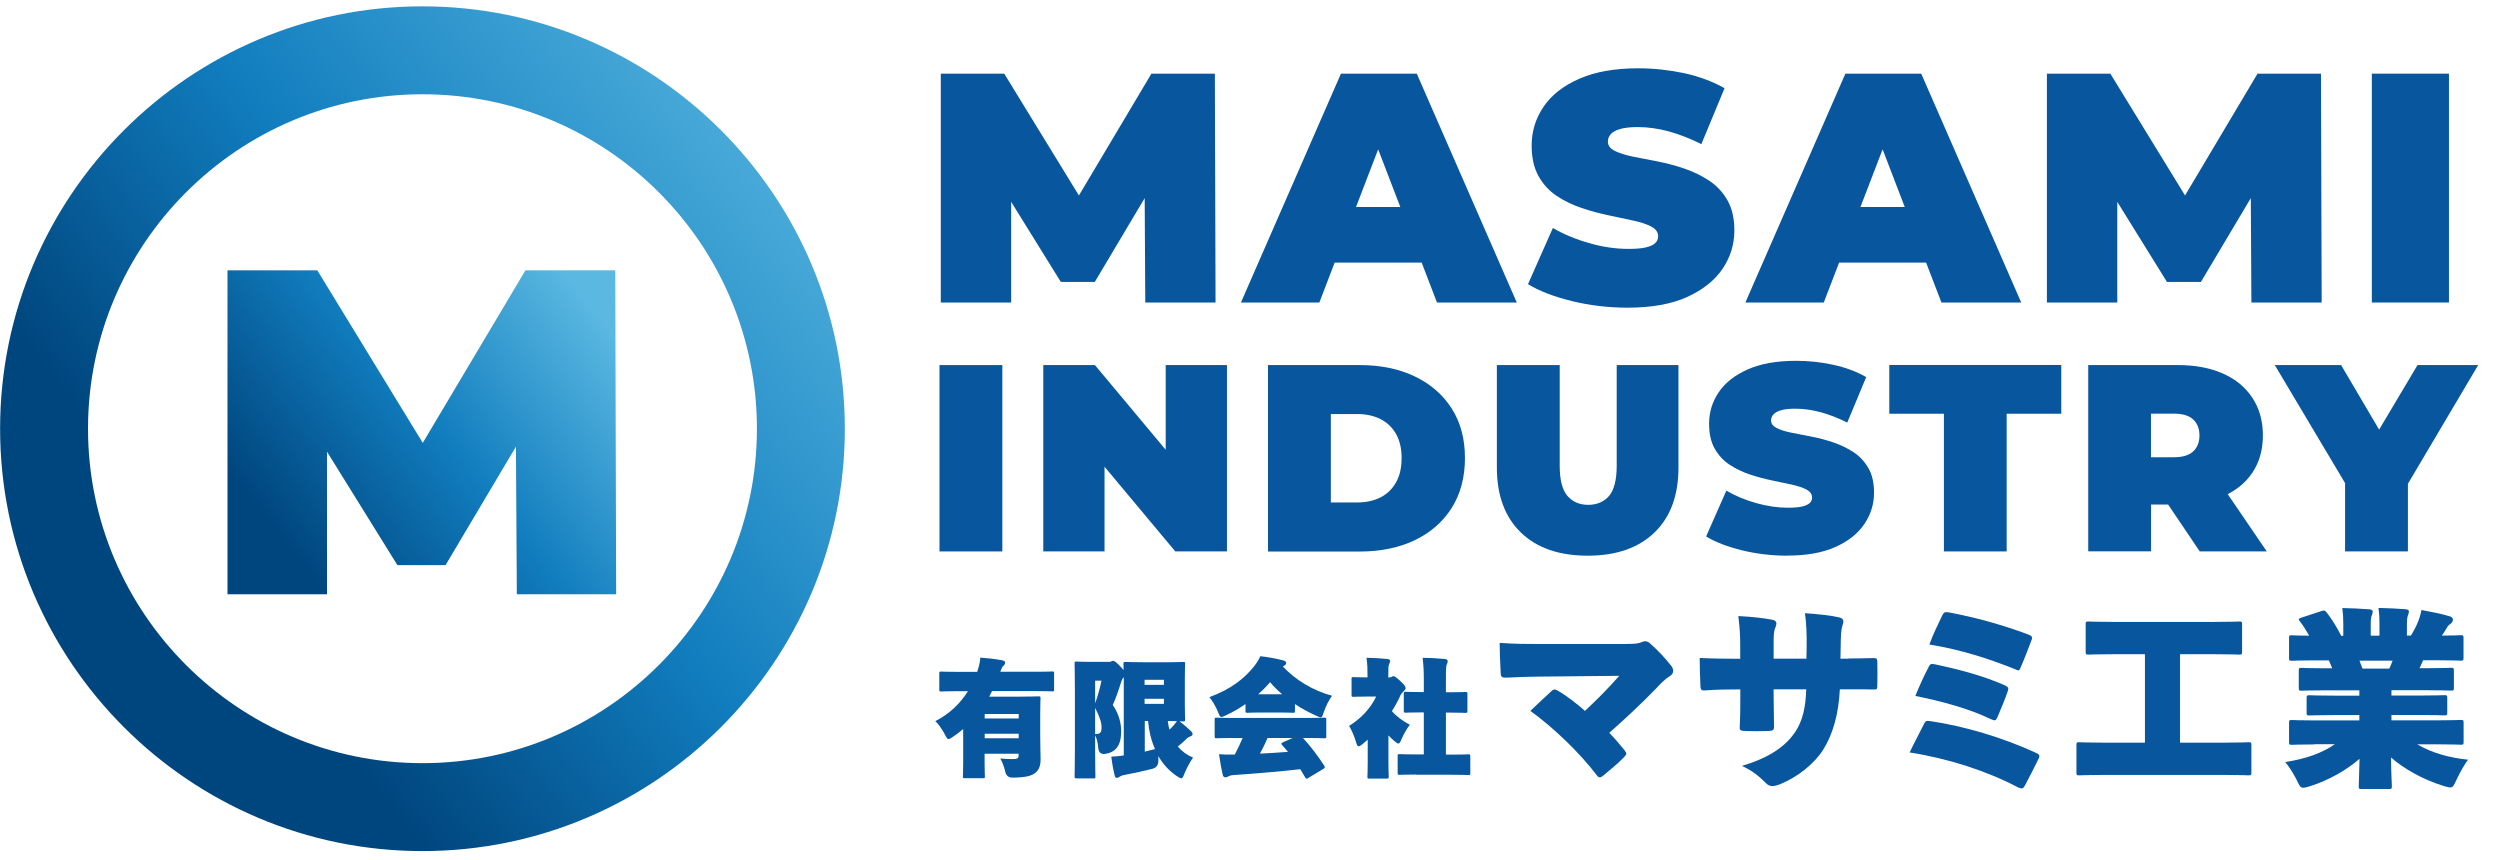 <?xml version="1.0" encoding="UTF-8"?>
<svg xmlns="http://www.w3.org/2000/svg" xmlns:xlink="http://www.w3.org/1999/xlink" version="1.1" viewBox="0 0 252.21 86.72">
  <defs>
    <style>
      .cls-1 {
        fill: #07569e;
      }

      .cls-2 {
        fill: url(#_名称未設定グラデーション_105);
      }

      .cls-3 {
        fill: url(#_名称未設定グラデーション_99);
      }
    </style>
    <linearGradient id="_名称未設定グラデーション_105" data-name="名称未設定グラデーション 105" x1="103.59" y1="-4.55" x2="22.04" y2="59.39" gradientUnits="userSpaceOnUse">
      <stop offset=".22" stop-color="#5ab8e1"/>
      <stop offset=".68" stop-color="#117dbe"/>
      <stop offset="1" stop-color="#00467e"/>
    </linearGradient>
    <linearGradient id="_名称未設定グラデーション_99" data-name="名称未設定グラデーション 99" x1="59.26" y1="30.52" x2="28.62" y2="54.55" gradientUnits="userSpaceOnUse">
      <stop offset="0" stop-color="#5ab8e1"/>
      <stop offset=".51" stop-color="#117dbe"/>
      <stop offset="1" stop-color="#00467e"/>
    </linearGradient>
  </defs>
  <!-- Generator: Adobe Illustrator 28.7.5, SVG Export Plug-In . SVG Version: 1.2.0 Build 176)  -->
  <g>
    <g id="_レイヤー_1" data-name="レイヤー_1">
      <g>
        <g>
          <path class="cls-2" d="M42.62,85.86C19.13,85.86.01,66.75.01,43.25S19.13.64,42.62.64s42.61,19.12,42.61,42.61-19.12,42.61-42.61,42.61ZM42.62,9.51c-18.61,0-33.74,15.14-33.74,33.74s15.14,33.74,33.74,33.74,33.74-15.14,33.74-33.74S61.23,9.51,42.62,9.51Z"/>
          <path class="cls-3" d="M52.14,59.95l-.09-14.89-7.1,11.95h-4.86l-7.1-11.44v14.38h-10.04V27.27h9.06l10.64,17.41,10.36-17.41h9.06l.09,32.68h-10.04Z"/>
        </g>
        <g>
          <g>
            <path class="cls-1" d="M94.91,30.52V7.43h6.4l9.24,15.07h-3.36l8.97-15.07h6.4l.07,23.09h-7.09l-.07-12.4h1.12l-6.14,10.32h-3.43l-6.4-10.32h1.39v12.4h-7.09Z"/>
            <path class="cls-1" d="M125.19,30.52l10.09-23.09h7.65l10.09,23.09h-8.05l-7.45-19.4h3.03l-7.45,19.4h-7.92ZM131.19,26.49l1.98-5.61h10.62l1.98,5.61h-14.58Z"/>
            <path class="cls-1" d="M164.21,31.04c-1.94,0-3.8-.22-5.61-.66-1.8-.44-3.29-1.01-4.45-1.71l2.51-5.67c1.1.64,2.33,1.15,3.68,1.53,1.35.39,2.67.58,3.94.58.75,0,1.34-.05,1.76-.15.43-.1.74-.24.94-.43.2-.19.3-.41.3-.68,0-.42-.23-.75-.69-.99-.46-.24-1.07-.45-1.83-.61s-1.59-.34-2.49-.53c-.9-.19-1.81-.43-2.72-.74-.91-.31-1.75-.71-2.51-1.22-.76-.51-1.37-1.17-1.83-2-.46-.82-.69-1.85-.69-3.08,0-1.43.4-2.73,1.2-3.91.8-1.18,2-2.12,3.6-2.82,1.59-.7,3.58-1.06,5.95-1.06,1.56,0,3.1.17,4.62.49,1.52.33,2.88.84,4.09,1.52l-2.34,5.64c-1.14-.57-2.25-1-3.31-1.29-1.07-.29-2.11-.43-3.12-.43-.75,0-1.34.07-1.78.2-.44.13-.75.31-.94.53-.19.22-.28.46-.28.73,0,.4.23.71.69.94s1.07.42,1.83.58c.76.15,1.59.32,2.51.49.91.18,1.82.42,2.72.73.9.31,1.73.72,2.49,1.22.76.51,1.37,1.17,1.83,1.98.46.81.69,1.83.69,3.03,0,1.41-.4,2.7-1.2,3.88-.8,1.18-2,2.12-3.58,2.84-1.58.71-3.57,1.07-5.97,1.07Z"/>
            <path class="cls-1" d="M176.08,30.52l10.09-23.09h7.65l10.09,23.09h-8.05l-7.45-19.4h3.03l-7.45,19.4h-7.92ZM182.09,26.49l1.98-5.61h10.62l1.98,5.61h-14.58Z"/>
            <path class="cls-1" d="M206.5,30.52V7.43h6.4l9.24,15.07h-3.36l8.97-15.07h6.4l.07,23.09h-7.09l-.07-12.4h1.12l-6.14,10.32h-3.43l-6.4-10.32h1.39v12.4h-7.09Z"/>
            <path class="cls-1" d="M239.28,30.52V7.43h7.78v23.09h-7.78Z"/>
          </g>
          <g>
            <path class="cls-1" d="M94.78,55.63v-18.8h6.34v18.8h-6.34Z"/>
            <path class="cls-1" d="M105.25,55.63v-18.8h5.21l9.56,11.44h-2.42v-11.44h6.18v18.8h-5.21l-9.56-11.44h2.42v11.44h-6.18Z"/>
            <path class="cls-1" d="M127.92,55.63v-18.8h9.27c2.09,0,3.94.38,5.53,1.14,1.59.76,2.84,1.84,3.73,3.24.9,1.4,1.34,3.06,1.34,5s-.45,3.63-1.34,5.04c-.9,1.41-2.14,2.49-3.73,3.25-1.59.76-3.44,1.14-5.53,1.14h-9.27ZM134.26,50.69h2.66c.9,0,1.68-.17,2.35-.51s1.19-.85,1.57-1.52c.38-.67.56-1.49.56-2.46s-.19-1.75-.56-2.42c-.38-.66-.9-1.16-1.57-1.5s-1.46-.51-2.35-.51h-2.66v8.92Z"/>
            <path class="cls-1" d="M160.17,56.06c-2.88,0-5.13-.78-6.74-2.34-1.61-1.56-2.42-3.74-2.42-6.55v-10.34h6.34v10.15c0,1.43.26,2.45.78,3.05.52.6,1.22.9,2.09.9s1.6-.3,2.11-.9c.51-.6.77-1.62.77-3.05v-10.15h6.23v10.34c0,2.81-.81,5-2.42,6.55-1.61,1.56-3.86,2.34-6.74,2.34Z"/>
            <path class="cls-1" d="M180.32,56.06c-1.58,0-3.1-.18-4.57-.54-1.47-.36-2.68-.82-3.63-1.4l2.04-4.62c.9.52,1.89.94,2.99,1.25s2.17.47,3.21.47c.61,0,1.09-.04,1.44-.12.35-.08.6-.2.77-.35s.24-.34.24-.55c0-.34-.19-.61-.56-.81-.38-.2-.87-.36-1.49-.5-.62-.13-1.29-.28-2.03-.43-.73-.15-1.47-.35-2.22-.6-.74-.25-1.42-.58-2.04-.99-.62-.41-1.11-.95-1.49-1.62-.38-.67-.56-1.51-.56-2.51,0-1.16.33-2.22.98-3.18.65-.96,1.63-1.72,2.93-2.3,1.3-.57,2.91-.86,4.85-.86,1.27,0,2.53.13,3.76.4,1.24.27,2.35.68,3.33,1.24l-1.91,4.59c-.93-.47-1.83-.81-2.7-1.05-.87-.23-1.71-.35-2.54-.35-.61,0-1.09.05-1.45.16s-.61.25-.77.43c-.15.18-.23.38-.23.59,0,.32.19.58.56.77.38.19.87.35,1.49.47.62.13,1.3.26,2.04.4s1.48.34,2.22.59c.73.25,1.41.58,2.03.99.62.41,1.11.95,1.49,1.61.38.66.56,1.49.56,2.47,0,1.15-.33,2.2-.98,3.16-.65.96-1.62,1.73-2.91,2.31s-2.91.87-4.86.87Z"/>
            <path class="cls-1" d="M196.11,55.63v-13.89h-5.51v-4.92h17.35v4.92h-5.51v13.89h-6.34Z"/>
            <path class="cls-1" d="M210.67,55.63v-18.8h9.05c1.75,0,3.27.29,4.55.86,1.28.57,2.27,1.39,2.97,2.46.7,1.07,1.05,2.32,1.05,3.77s-.35,2.7-1.05,3.75c-.7,1.05-1.69,1.85-2.97,2.4-1.28.56-2.8.83-4.55.83h-5.53l2.82-2.61v7.33h-6.34ZM217,49l-2.82-2.87h5.13c.88,0,1.53-.2,1.95-.59.42-.39.63-.93.63-1.61s-.21-1.22-.63-1.61c-.42-.39-1.07-.59-1.95-.59h-5.13l2.82-2.87v10.15ZM221.92,55.63l-4.62-6.85h6.71l4.67,6.85h-6.77Z"/>
            <path class="cls-1" d="M236.58,55.63v-8.25l1.45,3.79-8.54-14.34h6.69l5.77,9.8h-3.89l5.83-9.8h6.12l-8.49,14.34,1.4-3.79v8.25h-6.34Z"/>
          </g>
          <g>
            <path class="cls-1" d="M97.16,73.56c-.32.27-.67.53-1.02.77-.23.15-.36.23-.45.23-.13,0-.2-.14-.37-.47-.29-.54-.68-1.09-.96-1.34,1.45-.74,2.52-1.79,3.29-3.02h-1.14c-1.08,0-1.46.03-1.55.03-.19,0-.2-.01-.2-.2v-1.61c0-.19.01-.2.2-.2.09,0,.47.03,1.55.03h2.07c.03-.05.04-.12.06-.18.17-.53.22-.82.26-1.26.81.06,1.55.15,2.19.27.19.04.31.1.31.23,0,.14-.06.24-.17.33-.12.1-.18.23-.32.6h3.68c1.08,0,1.46-.03,1.55-.03.19,0,.2.01.2.2v1.61c0,.19-.01.2-.2.2-.09,0-.47-.03-1.55-.03h-4.51c-.09.19-.18.38-.28.56h3.05c1.13,0,1.82-.03,1.92-.03.19,0,.2.01.2.21,0,.09-.03.73-.03,1.77v1.91c0,1.27.04,1.97.04,2.46,0,.64-.17,1.06-.5,1.34-.38.32-.91.49-2.31.51q-.63.01-.76-.61c-.12-.51-.29-.96-.5-1.32.5.04.73.06,1.26.06.47,0,.59-.09.59-.36v-.18h-3.43v.85c0,1,.03,1.33.03,1.42,0,.19-.01.2-.2.2h-1.82c-.19,0-.2-.01-.2-.2,0-.09.03-.42.03-1.42v-3.33ZM102.77,72.03h-3.43v.45h3.43v-.45ZM99.34,74.48h3.43v-.46h-3.43v.46Z"/>
            <path class="cls-1" d="M108.61,78.52c-.19,0-.2-.01-.2-.2,0-.1.03-1.14.03-2.87v-5.62c0-1.73-.03-2.79-.03-2.89,0-.19.01-.2.2-.2.1,0,.49.03,1.18.03h2.09c.1,0,.18-.01.24-.05s.09-.05.17-.05c.15,0,.29.1.78.61.12.13.2.24.28.32-.01-.35-.01-.56-.01-.61,0-.19.01-.21.21-.21.1,0,.72.03,1.75.03h2.56c.88,0,1.41-.03,1.5-.03.19,0,.2.01.2.21,0,.09-.03.59-.03,1.47v2.65c0,.88.03,1.38.03,1.47,0,.19-.01.2-.2.2-.04,0-.17,0-.37-.01.49.37.83.68,1.17,1,.1.1.15.17.15.27s-.04.18-.18.23c-.15.05-.28.12-.45.28-.24.24-.53.51-.86.76.4.47.91.86,1.54,1.11-.31.46-.6.99-.86,1.6-.14.35-.2.5-.33.5-.09,0-.22-.08-.44-.22-.79-.53-1.41-1.22-1.87-2.02v.47q0,.65-.6.81c-.95.24-1.92.45-2.97.65-.1.03-.23.08-.33.14-.09.06-.17.12-.27.12s-.18-.03-.22-.18c-.15-.58-.28-1.29-.36-1.96.42-.01.69-.04,1.04-.09.06,0,.14-.01.22-.03v-7.88c-.12.09-.18.23-.26.46-.27.87-.55,1.69-.85,2.33.65.94.85,1.9.85,2.63,0,1.49-.56,2.14-1.63,2.31q-.63.06-.68-.59c-.05-.53-.15-1-.32-1.28v1.27c0,1.72.03,2.78.03,2.87,0,.19-.01.2-.2.2h-1.69ZM110.48,68.67v2.28c.26-.7.46-1.41.64-2.28h-.64ZM110.48,74.06c.5-.01.65-.14.65-.69,0-.42-.13-.94-.65-1.96v2.65ZM117.42,68.58h-1.95v.51h1.95v-.51ZM117.42,71.01v-.51h-1.95v.51h1.95ZM115.48,75.83c.37-.09.72-.17,1.04-.26-.38-.87-.61-1.82-.7-2.83h-.33v3.09ZM117.81,72.74c.04.31.09.6.17.87.13-.12.24-.23.36-.36.13-.15.27-.32.4-.5-.23-.01-.53-.01-.87-.01h-.05Z"/>
            <path class="cls-1" d="M127.22,71.88c-.95,0-1.27.03-1.36.03-.19,0-.21-.01-.21-.2v-.68c-.61.42-1.27.81-1.96,1.13-.23.1-.37.17-.46.17-.15,0-.21-.14-.35-.5-.24-.58-.54-1.08-.87-1.5,2.13-.78,3.52-1.86,4.51-3.11.28-.36.46-.65.63-1.02.82.1,1.61.24,2.29.42.19.05.31.13.31.24,0,.1-.04.22-.18.29-.05.03-.1.05-.15.09,1.27,1.36,3.04,2.43,4.96,2.95-.35.51-.63,1.06-.83,1.65-.12.37-.17.53-.31.53-.1,0-.23-.06-.46-.17-.74-.33-1.47-.72-2.14-1.17v.68c0,.19-.01.2-.2.2-.09,0-.41-.03-1.36-.03h-1.86ZM124.33,74.45c-1.1,0-1.5.03-1.59.03-.19,0-.2-.01-.2-.2v-1.68c0-.19.01-.2.2-.2.09,0,.49.03,1.59.03h7.67c1.1,0,1.5-.03,1.59-.03.19,0,.21.01.21.2v1.68c0,.19-.01.2-.21.2-.09,0-.49-.03-1.59-.03h-.55c.77.85,1.46,1.74,2.14,2.79.04.06.06.12.06.15,0,.06-.04.12-.13.17l-1.56.94c-.06.04-.12.06-.15.06-.05,0-.09-.04-.14-.14-.17-.29-.33-.56-.49-.82-2.01.23-4.52.44-6.85.6-.13.01-.29.06-.4.12-.1.05-.2.1-.32.1-.13,0-.23-.1-.26-.27-.15-.67-.27-1.32-.37-2.06.56.04.99.04,1.41.03h.18c.29-.55.56-1.11.79-1.66h-1.04ZM129.35,70.04c-.44-.37-.85-.78-1.22-1.22-.37.44-.78.85-1.2,1.22h2.42ZM127.88,74.45c-.23.54-.5,1.08-.77,1.58.99-.04,1.97-.12,2.83-.18-.18-.22-.38-.44-.59-.68-.05-.06-.08-.1-.08-.14,0-.05.04-.09.13-.13l1.01-.45h-2.54Z"/>
            <path class="cls-1" d="M137.99,70.27c-1,0-1.34.03-1.43.03-.19,0-.21-.01-.21-.21v-1.58c0-.19.01-.2.21-.2.09,0,.42.03,1.4.03v-.2c0-.67-.01-1.11-.1-1.78.73.01,1.37.05,2.1.12.18.01.28.1.28.19,0,.13-.05.22-.09.31-.09.18-.09.4-.09,1.06v.31h.04c.13,0,.22-.03.29-.06.06-.04.14-.08.18-.08.1,0,.28.1.69.49.4.37.54.56.54.7,0,.08-.03.17-.14.28-.18.18-.28.27-.37.45-.24.55-.54,1.09-.87,1.61.45.53,1.09,1,1.81,1.38-.29.36-.6.9-.83,1.43-.13.31-.2.46-.33.46-.09,0-.22-.09-.41-.26-.22-.18-.41-.37-.59-.56v2.74c0,.85.03,1.32.03,1.41,0,.19-.01.21-.21.21h-1.74c-.19,0-.2-.01-.2-.21,0-.1.03-.56.03-1.41v-2.31c-.18.15-.35.31-.51.44-.19.15-.31.23-.4.23-.13,0-.19-.14-.28-.46-.19-.64-.45-1.2-.69-1.6,1.13-.69,2.16-1.73,2.73-2.96h-.81ZM142.87,78.14c-1.17,0-1.58.03-1.66.03-.19,0-.21-.01-.21-.2v-1.69c0-.19.01-.2.21-.2.09,0,.5.03,1.66.03h.77v-4.24h-.23c-1.1,0-1.49.03-1.58.03-.19,0-.21-.01-.21-.21v-1.69c0-.19.01-.21.21-.21.09,0,.47.03,1.58.03h.23v-1.22c0-.92-.03-1.46-.12-2.24.73.01,1.52.05,2.25.12.18.01.28.12.28.21,0,.13-.03.22-.08.31-.09.18-.1.49-.1,1.58v1.26h.38c1.1,0,1.49-.03,1.58-.03.19,0,.21.01.21.21v1.69c0,.19-.01.21-.21.21-.09,0-.47-.03-1.58-.03h-.38v4.24h.59c1.17,0,1.58-.03,1.66-.03.19,0,.21.01.21.2v1.69c0,.19-.01.2-.21.2-.09,0-.5-.03-1.66-.03h-3.6Z"/>
            <path class="cls-1" d="M164.17,64.96c.65,0,1.11-.02,1.42-.17.13-.06.27-.1.38-.1.15,0,.31.06.44.17.82.73,1.55,1.49,2.18,2.3.13.17.21.34.21.5,0,.23-.11.42-.36.56-.4.25-.88.69-1.34,1.21-1.61,1.66-3.33,3.25-4.75,4.5.46.46,1.03,1.13,1.51,1.72.13.17.21.29.21.38,0,.11-.1.21-.27.4-.63.65-1.4,1.26-2.09,1.84-.13.11-.23.15-.33.15s-.19-.06-.29-.21c-1.76-2.32-4.46-4.88-6.7-6.49.73-.71,1.44-1.36,2.12-1.99.13-.13.23-.17.33-.17.11,0,.23.06.4.17.75.42,1.99,1.38,2.66,1.99,1.17-1.11,2.26-2.18,3.46-3.54l-8.11.08c-1.78.02-2.54.08-3.14.1-.55.02-.69-.02-.71-.4-.06-1.01-.1-2.16-.11-3.1,1.74.11,2.64.11,4.04.11h8.82Z"/>
            <path class="cls-1" d="M186.48,66.43c.9,0,1.66-.02,2.49-.04.34,0,.4.04.42.33.02.75.02,1.8,0,2.51,0,.31-.08.33-.34.33-.71-.02-1.49-.02-2.41-.02h-1.03c-.11,2.39-.67,4.5-1.68,6.09-.9,1.44-2.6,2.77-4.34,3.48-.33.13-.57.19-.78.19-.25,0-.44-.08-.63-.27-.65-.67-1.45-1.32-2.45-1.76,2.74-.82,4.34-1.93,5.34-3.37.8-1.17,1.09-2.54,1.15-4.36h-3.29v.54c0,.99.04,2.77.04,3.21,0,.38-.1.44-.63.46-.71.02-1.47.02-2.18,0-.59-.02-.67-.08-.65-.42.06-1.11.06-2.2.06-3.21v-.57h-.11c-1.09,0-2.55.02-3.41.1-.4.04-.48-.08-.5-.38-.04-.84-.08-2.05-.08-2.89,1.22.06,2.6.08,3.98.08h.11v-1.32c0-1.11-.04-1.68-.19-2.99,1.44.08,2.62.21,3.46.38.25.06.38.17.38.38,0,.11-.04.25-.11.42-.17.4-.17.8-.17,1.84v1.28h3.31l.02-1.07c.02-1.3-.02-2.49-.17-3.52,1.32.1,2.55.21,3.43.42.48.11.52.36.36.8-.15.46-.17.94-.19,2.39l-.02.98h.84Z"/>
            <path class="cls-1" d="M194.09,73.05c.18-.36.26-.34.71-.29,3.27.48,7.22,1.63,10.57,3.18.39.17.45.29.28.63-.39.78-.93,1.86-1.36,2.66-.12.21-.2.31-.32.31-.1,0-.22-.04-.39-.11-3.14-1.65-7.02-2.91-10.93-3.52.39-.84,1.03-2.01,1.44-2.85ZM194.54,67.33c.18-.34.24-.4.67-.31,2.29.48,4.71,1.11,6.94,2.07.49.23.53.29.37.73-.22.67-.69,1.76-.99,2.49-.12.25-.18.36-.32.36-.08,0-.2-.06-.39-.13-2.09-1.01-4.83-1.78-7.59-2.33.32-.82.97-2.26,1.32-2.87ZM195.92,62.13c.2-.38.26-.42.75-.34,2.52.48,5.19,1.19,7.95,2.22.39.15.45.27.32.59-.28.75-.75,1.97-1.08,2.72-.08.21-.14.31-.26.31-.06,0-.16-.04-.26-.1-2.68-1.07-5.5-1.99-8.7-2.51.32-.88.89-2.09,1.28-2.89Z"/>
            <path class="cls-1" d="M212.05,78.18c-1.57,0-2.12.04-2.26.04-.29,0-.31-.02-.31-.31v-2.72c0-.29.02-.31.31-.31.13,0,.69.04,2.26.04h4.34v-8.92h-3.2c-1.72,0-2.33.04-2.47.04-.29,0-.31-.02-.31-.31v-2.72c0-.29.02-.31.31-.31.13,0,.75.04,2.47.04h10.22c1.72,0,2.33-.04,2.47-.04.29,0,.31.02.31.31v2.72c0,.29-.02.31-.31.31-.13,0-.75-.04-2.47-.04h-3.48v8.92h4.63c1.57,0,2.12-.04,2.26-.04.29,0,.31.02.31.31v2.72c0,.29-.02.31-.31.31-.13,0-.69-.04-2.26-.04h-12.52Z"/>
            <path class="cls-1" d="M233.52,75.1c-1.59,0-2.14.04-2.28.04-.29,0-.31-.02-.31-.31v-1.88c0-.29.02-.31.31-.31.13,0,.69.04,2.28.04h4.5v-.54h-2.45c-1.78,0-2.43.04-2.56.04-.29,0-.31-.02-.31-.31v-1.42c0-.29.02-.31.31-.31.13,0,.78.04,2.56.04h2.45v-.54h-3.31c-1.74,0-2.35.04-2.49.04-.29,0-.31-.02-.31-.31v-1.68c0-.29.02-.31.31-.31.13,0,.75.04,2.49.04h.57c-.1-.27-.21-.54-.34-.8h-1.42c-1.59,0-2.14.04-2.28.04-.29,0-.31-.02-.31-.31v-1.95c0-.29.02-.31.31-.31.11,0,.57.04,1.72.04-.29-.52-.59-1-.94-1.45-.08-.1-.11-.15-.11-.21s.08-.1.23-.15l2.05-.67c.29-.1.36-.08.56.17.5.65,1.01,1.47,1.44,2.32h.21v-1.19c0-.67-.02-1-.1-1.61.86.02,1.89.06,2.74.13.23.02.33.1.33.23s-.06.29-.1.4-.1.34-.1.82v1.21h.88v-1.19c0-.67-.02-1-.1-1.61.86.02,1.89.06,2.74.13.23.02.33.1.33.23s-.06.29-.1.4-.1.34-.1.82v1.21h.4c.29-.46.5-.86.69-1.32.13-.31.25-.63.38-1.26,1.01.19,1.95.36,2.83.63.21.06.34.17.34.33,0,.19-.1.33-.25.44-.19.13-.27.23-.34.36-.19.31-.33.55-.52.82,1.26,0,1.74-.04,1.87-.04.29,0,.31.02.31.31v1.95c0,.29-.02.31-.31.31-.13,0-.69-.04-2.28-.04h-1.49c-.1.27-.23.52-.36.8h.67c1.74,0,2.35-.04,2.49-.04.29,0,.31.02.31.31v1.68c0,.29-.02.31-.31.31-.13,0-.75-.04-2.49-.04h-3.5v.54h2.76c1.78,0,2.43-.04,2.56-.04.29,0,.31.02.31.31v1.42c0,.29-.02.31-.31.31-.13,0-.78-.04-2.56-.04h-2.76v.54h4.69c1.59,0,2.14-.04,2.28-.04.29,0,.31.02.31.31v1.88c0,.29-.02.31-.31.31-.13,0-.69-.04-2.28-.04h-2.09c1.44.86,3.25,1.36,5.13,1.55-.33.42-.77,1.19-1.17,2.03-.27.57-.34.77-.63.77-.15,0-.34-.06-.67-.15-2.11-.65-4.04-1.76-5.3-2.87,0,1.42.08,2.55.08,2.87,0,.29-.02.31-.31.31h-2.72c-.29,0-.31-.02-.31-.31,0-.33.06-1.3.08-2.74-1.24,1.09-3.02,2.14-5.01,2.77-.33.1-.52.15-.67.15-.29,0-.38-.19-.65-.77-.4-.78-.82-1.42-1.17-1.82,2.09-.33,3.67-.88,5.01-1.8h-2.05ZM241.04,67.45c.11-.25.25-.54.34-.8h-3.35c.11.27.21.54.31.8h2.7Z"/>
          </g>
        </g>
      </g>
    </g>
  </g>
</svg>
